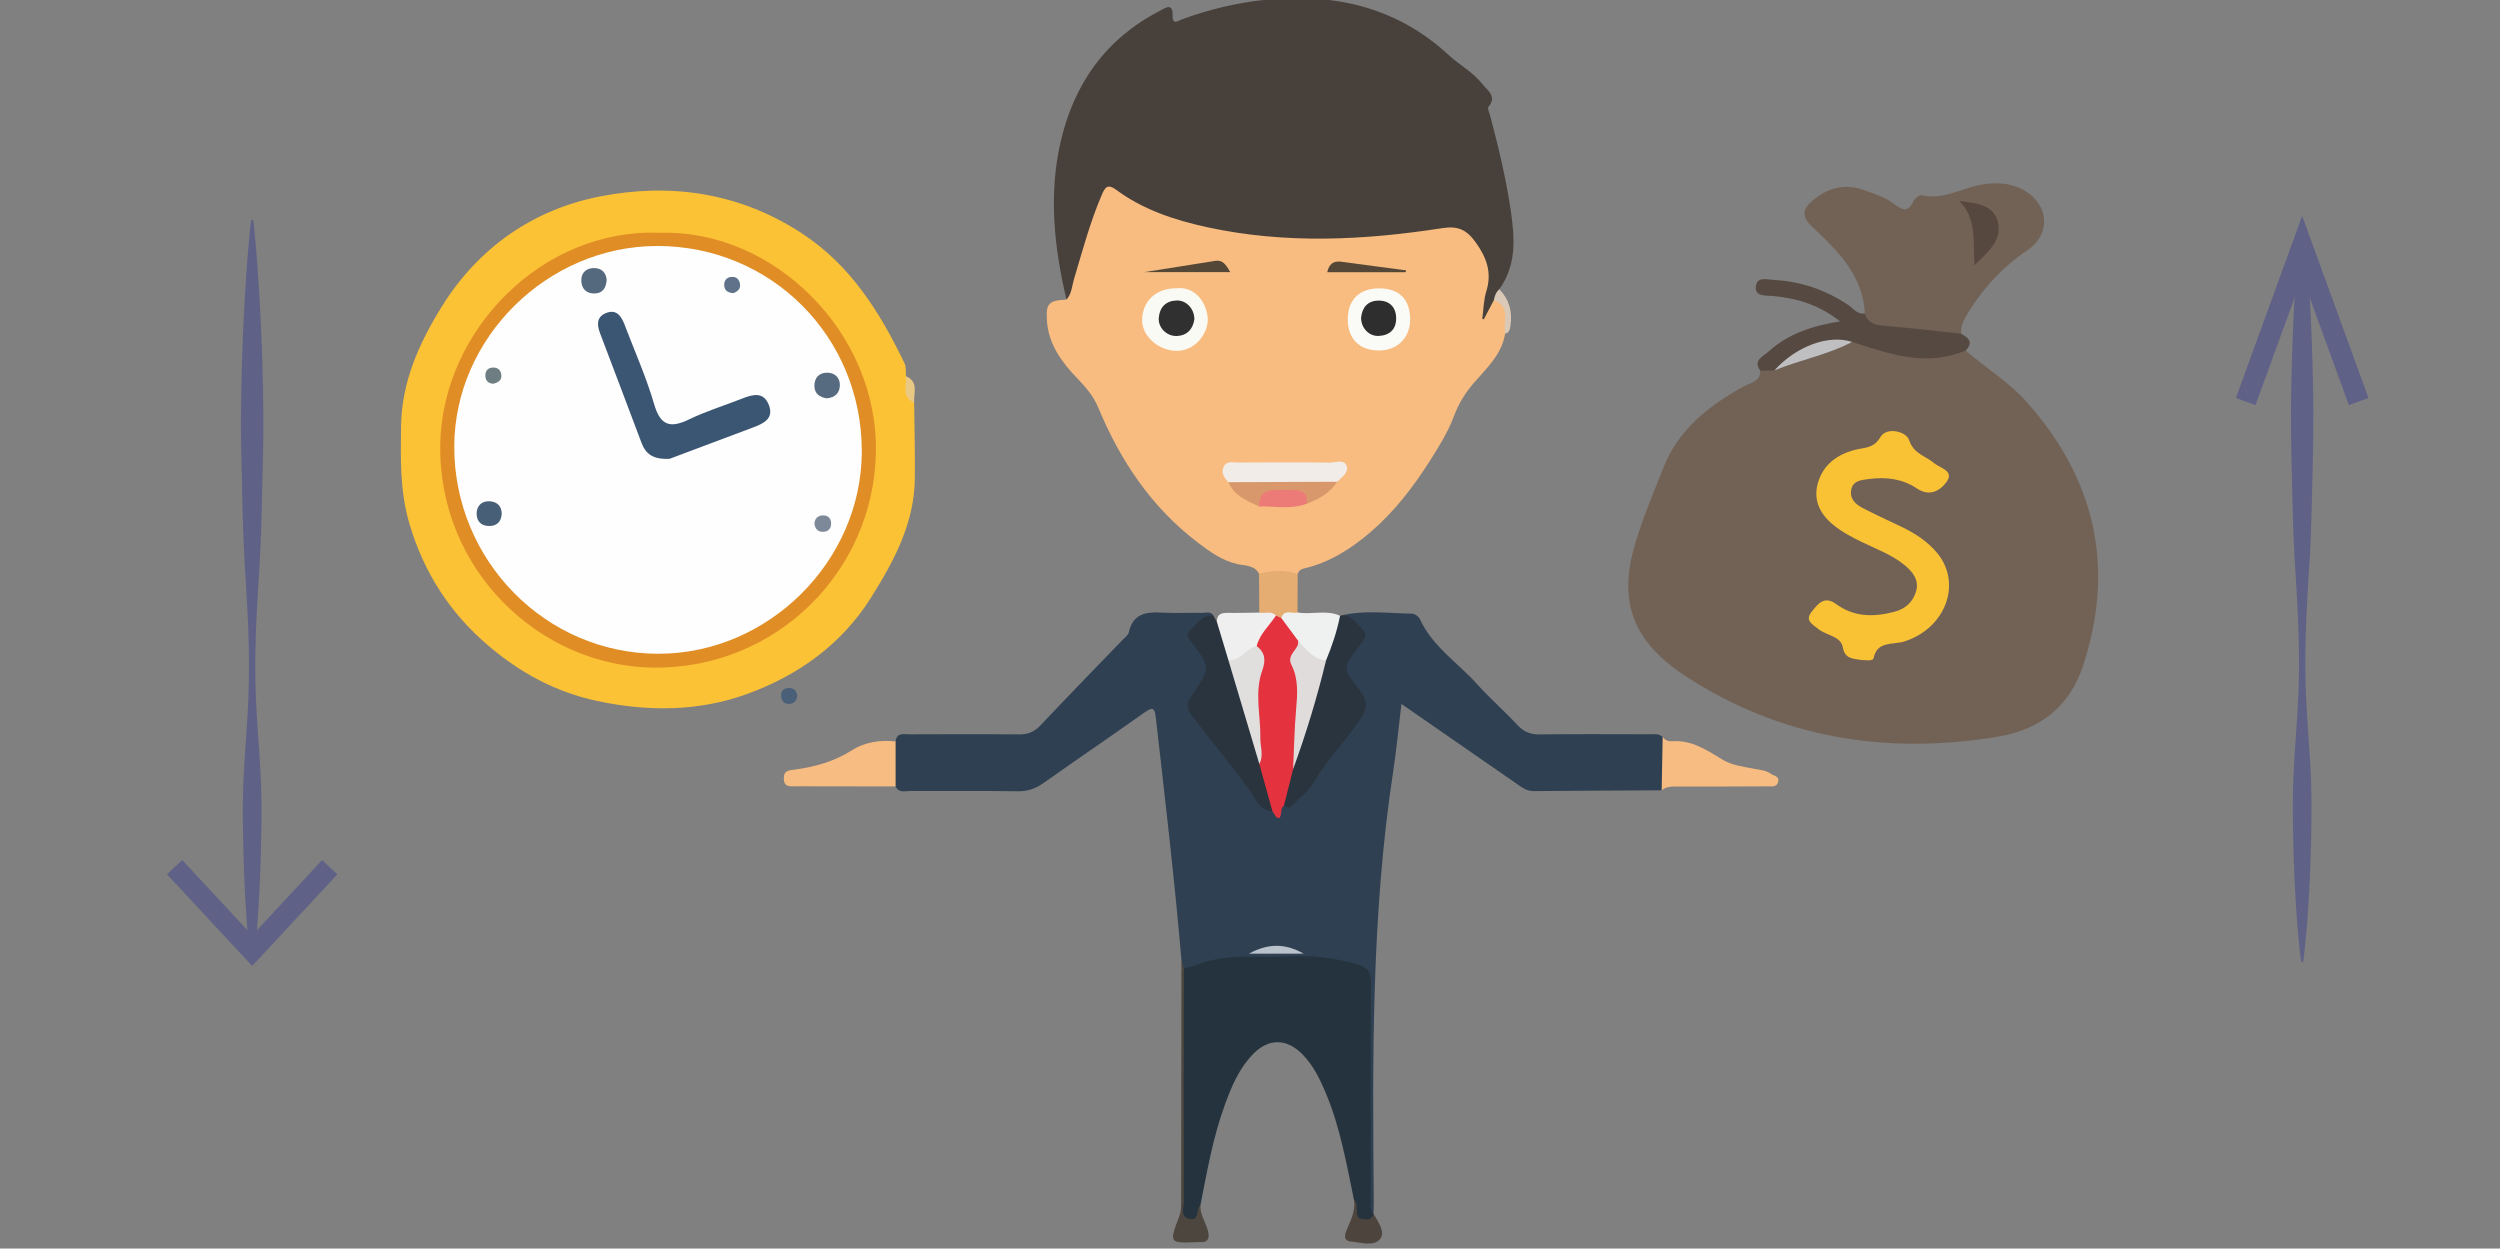 <?xml version="1.0" encoding="utf-8"?>
<!-- Generator: Adobe Illustrator 16.0.0, SVG Export Plug-In . SVG Version: 6.00 Build 0)  -->
<!DOCTYPE svg PUBLIC "-//W3C//DTD SVG 1.1//EN" "http://www.w3.org/Graphics/SVG/1.1/DTD/svg11.dtd">
<svg version="1.1" id="Capa_1" xmlns="http://www.w3.org/2000/svg" xmlns:xlink="http://www.w3.org/1999/xlink" x="0px" y="0px"
	 width="600px" height="299.643px" viewBox="0 0 600 299.643" enable-background="new 0 0 600 299.643" xml:space="preserve">
<rect x="0" y="0" width="600" height="299.643" fill="#808080" stroke="none"/>
<g id="SI-02">
	<path fill="#F8BC80" d="M361.231,80.083c-0.832,5.104-4.593,8.403-7.685,12.027c-2.044,2.398-3.51,4.857-4.63,7.836
		c-1.41,3.756-3.592,7.267-5.762,10.68c-3.971,6.25-8.457,12.107-14.118,16.982c-4.772,4.112-9.963,7.413-16.181,8.851
		c-0.739,0.171-1.153,0.601-1.413,1.257c-3.095,1.083-6.188,1.117-9.279-0.011c-1.062-2.138-3.533-1.939-5.151-2.31
		c-3.769-0.858-6.711-3.04-9.513-5.163c-11.055-8.378-18.59-19.609-23.847-32.25c-1.237-2.979-3.023-5.021-5.047-7.116
		c-3.817-3.951-6.975-8.249-7.347-13.934c-0.274-4.158,0.48-4.808,4.692-5.031c0.714-8.553,3.846-16.446,6.847-24.344
		c1.535-4.041,3.342-4.521,6.966-2.217c9.989,6.344,21.203,8.543,32.682,9.908c14.185,1.688,28.268,0.394,42.324-1.495
		c8.355-1.124,15.213,6.282,13.478,14.664c-0.356,1.731-0.854,3.448-1.147,4.67c0.178-0.426,0.579-1.326,1.709-1.54
		C362.139,72.891,362.762,75.096,361.231,80.083z"/>
	<path fill="#48413B" d="M358.535,72.039c-0.81,1.531-1.618,3.064-2.43,4.598c-0.117-0.038-0.236-0.076-0.354-0.112
		c0.298-2.196,0.304-4.484,0.955-6.569c1.398-4.486,0.134-8.054-2.516-11.758c-2.149-3.01-4.209-4.04-7.978-3.455
		c-18.843,2.93-37.733,3.876-56.563-0.231c-7.786-1.7-15.308-4.18-21.8-8.983c-2-1.479-2.636-0.571-3.365,1.111
		c-2.847,6.573-4.665,13.481-6.714,20.316c-0.503,1.677-0.54,3.551-1.82,4.95c-2.938-12.516-4.326-25.115-1.411-37.814
		c3.219-14.017,10.858-24.809,23.832-31.496c1.45-0.75,3.143-2.07,3.057,1.281c-0.059,2.232,1.499,1.035,2.32,0.735
		c6.539-2.377,13.255-4.002,20.171-4.681c16.399-1.61,31.313,1.765,43.757,13.275c2.619,2.421,5.889,4.136,8.103,6.974
		c1.17,1.5,3.606,2.905,1.431,5.489c-0.3,0.354,0.27,1.461,0.467,2.213c1.988,7.558,3.826,15.144,4.941,22.893
		c0.939,6.515,1.351,12.907-2.79,18.645C359.304,70.244,359.503,71.43,358.535,72.039z"/>
	<path fill="#2F4052" d="M283.542,230.356c-1.657-19.352-3.928-38.636-6.123-57.93c-0.28-2.469-0.619-2.938-2.801-1.389
		c-8.008,5.692-16.141,11.21-24.162,16.881c-1.899,1.345-3.788,2.024-6.17,1.986c-8.599-0.126-17.199-0.026-25.801-0.066
		c-1.247-0.009-2.769,0.568-3.541-1.094c-2.054-3.601-2.077-7.196,0.002-10.794c0.26-2.225,1.976-1.708,3.334-1.713
		c8.718-0.025,17.436-0.071,26.151,0.026c2.172,0.024,3.76-0.553,5.28-2.168c6.511-6.914,13.149-13.706,19.735-20.55
		c0.538-0.563,1.323-1.116,1.471-1.785c0.97-4.459,4.117-4.951,7.908-4.738c3.229,0.183,6.479,0.005,9.721,0.072
		c0.918,0.019,2.052-0.503,2.696,0.694c-4.729,4.225-4.764,4.246-1.313,9.454c1.433,2.161,1.252,4.146-0.17,6.19
		c-4.633,6.67-4.45,5.553,0.554,11.837c4.578,5.749,8.771,11.795,13.521,17.41c0.515,0.608,0.942,1.229,1.777,1.356
		c1.215,0.371,1.554-0.976,2.433-1.257c2.734-1.074,4.52-3.391,6.039-5.58c3.431-4.947,7.27-9.569,10.903-14.351
		c1.872-2.459,2.005-4.539,0.12-6.887c-0.696-0.866-1.286-1.817-1.882-2.759c-1.401-2.221-1.47-4.34,0.247-6.469
		c3.471-4.303,3.538-4.645-0.88-8.203c-0.261-0.209-0.402-0.524-0.5-0.851c5.581-1.301,11.222-0.476,16.833-0.393
		c0.639,0.009,1.571,0.686,1.849,1.291c3.02,6.624,9.145,10.502,13.786,15.677c3.047,3.396,6.517,6.412,9.626,9.757
		c1.495,1.606,3.054,2.272,5.243,2.249c8.808-0.1,17.616-0.048,26.424-0.032c1.091,0.004,2.256-0.222,3.187,0.64
		c1.347,4.297,1.854,8.576-0.24,12.81c-10.265,0.059-20.527,0.095-30.79,0.193c-1.609,0.015-2.713-0.871-3.896-1.689
		c-9.063-6.277-18.13-12.557-27.771-19.236c-0.688,5.707-1.178,10.951-1.971,16.147c-5.212,34.123-4.966,68.489-4.663,102.858
		c0.008,1.114-0.039,2.229-0.062,3.345c-2.555-0.752-1.967-2.945-1.981-4.685c-0.092-9.822-0.039-19.647-0.045-29.471
		c-0.002-6.586-0.116-13.176,0.054-19.759c0.078-3.045-1.16-4.439-4.018-5.063c-3.918-0.855-7.748-1.749-11.862-1.461
		c-4.436,0.313-8.918,0.237-13.382-0.122c-2.948-0.237-5.684,0.996-8.496,1.644c-1.732,0.396-3.429,1.057-5.247,0.522
		C283.434,232.439,283.877,231.226,283.542,230.356z"/>
	<path fill="#25333E" d="M284.138,232.379c0.973-0.234,1.997-0.349,2.912-0.729c7.142-2.96,14.646-1.715,22.027-2.121
		c5.634-0.311,10.985,0.328,16.401,1.812c2.694,0.737,3.563,1.814,3.547,4.545c-0.105,17.19-0.063,34.385-0.037,51.575
		c0.001,1.298-0.397,2.707,0.657,3.841l0.021,0.033c0.585,2.088-0.93,2.177-2.246,2.18c-1.173,0.003-2.104-0.515-2.146-1.964
		c-0.036-1.188,0.315-2.424-0.313-3.563c-1.787-8.619-3.289-17.313-6.706-25.504c-1.468-3.518-3.114-6.938-5.876-9.651
		c-3.665-3.604-7.888-3.613-11.514,0.016c-3.396,3.398-5.221,7.724-6.843,12.143c-2.898,7.885-4.324,16.13-5.935,24.33
		c-0.051,0.1-0.116,0.19-0.153,0.297c-0.521,1.448,0.534,4.044-2.471,3.713c-2.638-0.291-1.714-2.487-1.718-3.962
		c-0.052-17.922-0.04-35.843-0.015-53.766C283.735,234.529,283.36,233.371,284.138,232.379z"/>
	<path fill="#2A343E" d="M305.396,194.738c-3.097-0.205-4.139-3.147-5.443-4.975c-4.394-6.146-9.247-11.922-13.824-17.913
		c-1.476-1.93-1.418-3.299-0.051-4.974c0.068-0.086,0.14-0.175,0.199-0.27c4.248-6.493,4.279-6.519-0.506-12.698
		c-0.848-1.095-1.041-1.893,0.024-2.829c1.616-1.428,2.742-3.669,5.448-3.289c0.267,0.475,0.531,0.951,0.799,1.427
		c2.813,2.391,2.527,6.049,3.733,9.095c2.93,8.102,4.688,16.562,7.609,24.66c1.3,2.871,1.576,6.026,2.509,9.003
		C306.191,192.916,306.361,193.963,305.396,194.738z"/>
	<path fill="#2A343E" d="M322.094,147.687c2.471-0.01,3.536,2.082,5.023,3.472c0.799,0.745,0.635,1.855-0.023,2.767
		c-0.392,0.54-0.855,1.027-1.248,1.564c-3.553,4.86-3.55,4.864,0.225,9.849c2.456,3.246,2.197,4.754-0.063,7.992
		c-3.479,4.979-7.791,9.31-10.824,14.669c-1.156,2.042-3.54,3.577-5.209,5.502c-0.562,0.647-1.232,0.086-1.844-0.114
		c-1.411-1.66-0.437-3.348-0.004-4.995c0.335-1.273,0.771-2.523,1.142-3.791c2.822-6.472,3.866-13.489,6.16-20.126
		c0.688-1.995,1.256-4.043,1.829-6.084c1.442-3.533,1.321-7.714,4.355-10.593C321.769,147.739,321.929,147.703,322.094,147.687z"/>
	<path fill="#F7BC81" d="M398.8,189.684c0.079-4.27,0.16-8.543,0.238-12.813c0.569,0.801,1.353,1.087,2.314,1.021
		c4.721-0.315,8.316,2.161,12.137,4.469c2.231,1.346,5.129,1.674,7.779,2.197c1.305,0.258,2.562,0.297,3.719,1.139
		c0.763,0.557,2.104,0.54,1.769,1.949c-0.319,1.338-1.546,1.071-2.49,1.076c-7.125,0.039-14.251,0.055-21.376,0.043
		C401.44,188.762,400.001,188.651,398.8,189.684z"/>
	<path fill="#F7BC81" d="M214.947,177.951c0,3.598-0.001,7.193-0.003,10.792c-7.928-0.009-15.855,0-23.784-0.036
		c-1.375-0.008-3.091,0.381-3.045-1.974c0.038-1.962,1.397-1.854,2.772-2.047c4.796-0.672,9.343-1.926,13.542-4.607
		C207.523,178.103,211.21,177.527,214.947,177.951z"/>
	<path fill="#F0EFF0" d="M294.835,158.506c-0.931-3.095-1.86-6.19-2.792-9.288c-0.002-1.769,1.042-2.157,2.594-2.128
		c2.528,0.044,5.063-0.043,7.594-0.071c1.38-1.141,2.741-1.185,4.08,0.071c0.842,1.926-0.602,3.121-1.509,4.433
		c-0.946,1.368-1.835,2.776-2.89,4.068C299.735,156.997,298.235,160.065,294.835,158.506z"/>
	<path fill="#EFF0F0" d="M321.612,147.797c-0.732,3.692-1.924,7.245-3.365,10.717c-1.996,1.452-3.267-0.203-4.695-1.117
		c-1.14-0.726-1.852-1.896-2.813-2.813c-1.538-2.105-3.653-3.903-3.677-6.831c1.133-2.021,2.628-2.011,4.342-0.774
		C314.776,147.625,318.313,146.237,321.612,147.797z"/>
	<path fill="#E6AD73" d="M311.403,146.978c-1.298,0.444-3.241-0.927-3.874,1.377c-0.755,0.471-1.026-0.07-1.296-0.618
		c-1.157-1.232-2.683-0.407-4.003-0.718c-0.021-3.104-0.044-6.209-0.065-9.313c3.096-0.899,6.189-0.968,9.279,0.011
		C311.431,140.802,311.415,143.89,311.403,146.978z"/>
	<path fill="#4D463F" d="M284.138,232.379c-0.021,18.686-0.059,37.37-0.016,56.057c0.005,1.383-0.949,3.417,1.14,4.041
		c2.763,0.822,1.624-2.313,2.828-3.156c-0.063,2.211,1.26,4.01,1.801,6.037c0.447,1.674,0.183,2.93-1.998,2.735
		c-0.109-0.01-0.223-0.001-0.333,0.005c-6.979,0.32-7.017,0.305-4.544-6.172c0.547-1.433,0.457-2.849,0.46-4.284
		c0.033-19.097,0.046-38.19,0.066-57.285C283.74,231.031,283.938,231.705,284.138,232.379z"/>
	<path fill="#4D443E" d="M324.962,287.988c0.749,0.66,0.638,1.567,0.688,2.428c0.051,0.864-0.049,1.888,1.086,2.095
		c1.16,0.21,2.461,0.468,2.933-1.176c1.039,1.926,2.932,4.319,1.545,6.025c-1.521,1.87-4.604,0.825-6.931,0.616
		c-2.268-0.205-1.378-2.127-0.844-3.354C324.37,292.489,325.325,290.403,324.962,287.988z"/>
	<path fill="#DAC9B6" d="M358.535,72.039c0.156-1.012,0.512-1.923,1.294-2.623c2.376,2.425,3.172,5.32,2.695,8.652
		c-0.132,0.929-0.22,1.751-1.294,2.015C360.632,77.3,362.771,73.602,358.535,72.039z"/>
	<path fill="#F2ECE9" d="M294.824,115.728c-1.036-1.103-1.889-2.358-1.063-3.854c0.717-1.301,2.171-0.861,3.344-0.865
		c7.325-0.034,14.649-0.074,21.974,0.015c1.424,0.019,3.532-0.94,4.147,0.867c0.507,1.491-1.231,2.646-2.304,3.736
		c-2.072,1.331-4.374,1.556-6.736,1.28c-3.986-0.461-7.959-0.408-11.951-0.021C299.699,117.132,297.11,117.28,294.824,115.728z"/>
	<path fill="#FAFAF5" d="M282.215,69.197c5.111-0.6,7.569,4.149,7.653,7.423c0.085,3.381-3.143,7.953-8.035,7.563
		c-4.003-0.321-7.678-3.518-7.711-7.263C274.08,72.365,277.427,69.169,282.215,69.197z"/>
	<path fill="#FAFBF7" d="M338.431,76.662c-0.009,4.429-3.086,7.472-7.544,7.457c-4.656-0.018-7.441-2.843-7.418-7.527
		c0.022-4.664,2.811-7.393,7.535-7.383C335.818,69.221,338.438,71.851,338.431,76.662z"/>
	<path fill="#D8986B" d="M294.824,115.728c8.699-0.034,17.398-0.066,26.099-0.103c-1.768,2.718-4.423,4.2-7.358,5.293
		c-3.839-3.292-7.534-3.088-11.412,0.626C299.271,120.156,296.193,119.017,294.824,115.728z"/>
	<path fill="#EC7B77" d="M302.152,121.544c-0.047-2.82,1.456-3.999,4.153-3.949c1.553,0.029,3.116-0.071,4.661,0.046
		c1.962,0.15,3.057,1.136,2.598,3.277C309.823,122.301,305.965,121.474,302.152,121.544z"/>
	<path fill="#534838" d="M274.616,65.313c5.945-0.945,11.506-1.848,17.069-2.71c1.729-0.267,2.544,0.864,3.563,2.71
		C288.256,65.313,281.671,65.313,274.616,65.313z"/>
	<path fill="#544737" d="M337.347,65.328c-6.197,0-12.396,0-18.81,0c0.432-1.972,1.471-2.782,3.451-2.508
		c5.158,0.716,10.325,1.377,15.488,2.063C337.434,65.03,337.392,65.18,337.347,65.328z"/>
	<path fill="#E4323E" d="M306.233,147.736c0.431,0.208,0.862,0.414,1.296,0.619c1.352,1.825,2.703,3.651,4.056,5.477
		c0.842,10.303,1.653,20.603-1.233,30.754c-0.74,2.934-1.479,5.867-2.22,8.801c-1.023,0.726-0.324,2.065-1.105,2.964
		c-1.002-0.021-1.089-1.063-1.629-1.611c-1.054-3.797-2.107-7.593-3.161-11.391c0.116-4.874-1.98-9.498-1.478-14.456
		c0.303-2.975-0.044-6.023,1.021-8.903c0.628-1.695-0.541-3.278-0.178-4.937C302.354,152.112,304.65,150.151,306.233,147.736z"/>
	<path fill="#B9C2CB" d="M312.882,228.884c-4.169,0-8.337,0-13.146,0C304.441,226.296,308.589,226.433,312.882,228.884z"/>
	<g id="Dinero">
		<path fill="#726256" d="M471.775,84.11c4.78,4.213,10.361,7.547,14.626,12.349c16.692,18.79,21.172,39.855,13.578,63.188
			c-3.124,9.598-9.967,15.431-20.613,17.181c-26.868,4.406-51.932,0.268-74.561-14.368c-13.021-8.424-16.593-18.106-12.272-32.312
			c1.854-6.103,4.374-12.034,6.718-17.999c3.503-8.909,10.668-14.654,19.085-19.343c1.648-0.919,4.204-1.193,4.13-3.834
			c0.576-0.996,1.573-1.414,2.654-1.723c6.73-1.604,12.943-4.714,19.78-6.03c6.493,0.668,12.696,2.974,19.352,2.88
			C466.748,84.065,469.281,82.495,471.775,84.11z"/>
		<path fill="#726256" d="M447.556,75.226c-0.406-8.864-6.302-14.932-12.468-20.627c-3.052-2.817-2.358-4.625,0.267-6.741
			c3.554-2.869,7.591-3.86,12.064-2.222c2.379,0.87,4.952,1.65,6.886,3.115c2.191,1.66,3.525,2.413,4.943-0.529
			c0.305-0.626,1.411-1.48,1.926-1.365c5.505,1.25,10.047-2.023,15.125-2.674c2.971-0.378,5.902-0.263,8.634,1.054
			c6.836,3.291,7.67,10.825,1.471,14.956c-5.635,3.763-9.976,8.522-13.521,13.991c-1.161,1.797-2.336,3.646-2.249,5.893
			c-6.407,3.101-12.785,0.47-19.171-0.115c-0.69-0.063-1.341-0.357-1.937-0.701C447.92,78.331,446.884,77.143,447.556,75.226z"/>
		<path fill="#554941" d="M447.556,75.226c0.849,2.777,3.207,2.859,5.717,3.067c5.799,0.475,11.574,1.171,17.36,1.782
			c1.849,0.979,3.043,2.119,1.143,4.034c-9.497,4.05-18.369,0.814-27.271-2.05c-6.921,0.568-13.067,3.01-18.642,6.822
			c-1.134,0.03-2.267,0.059-3.397,0.09c-1.851-2.521,0.772-3.485,2.062-4.653c4.491-4.074,10.141-6.082,17.098-7.185
			c-5.214-4.083-10.467-5.562-16.176-6.095c-1.729-0.162-4.459,0.233-4.02-2.491c0.357-2.208,2.729-1.447,4.339-1.357
			c6.569,0.365,12.512,2.434,17.848,6.038C444.839,74.056,445.698,75.505,447.556,75.226z"/>
		<path fill="#F9C235" d="M446.646,158.39c-1.831-0.333-3.878-0.213-4.361-3.003c-0.479-2.779-3.946-2.828-5.847-4.398
			c-1.474-1.214-3.381-2.014-1.593-4.229c1.521-1.887,3.003-3.86,5.852-1.771c4.236,3.107,8.877,3.135,13.819,1.882
			c2.834-0.72,4.551-2.393,5.318-4.854c0.837-2.688-0.682-4.714-2.743-6.399c-3.043-2.496-6.802-3.85-10.324-5.57
			c-2.459-1.199-4.844-2.453-6.951-4.221c-3.32-2.78-4.657-6.184-3.468-10.094c1.292-4.229,4.611-6.77,9.159-7.846
			c2.188-0.517,4.221-0.309,5.802-3.003c1.468-2.506,6.199-1.366,6.875,0.729c1.073,3.326,3.927,3.782,5.975,5.527
			c1.421,1.209,4.979,1.815,2.992,4.542c-1.564,2.148-4.077,3.578-7.146,1.519c-3.42-2.298-7.357-2.769-11.409-2.246
			c-1.828,0.237-3.985,0.36-4.331,2.748c-0.309,2.133,1.143,3.369,2.853,4.258c3.028,1.575,6.149,2.998,9.239,4.472
			c3.287,1.564,6.308,3.572,8.543,6.265c6.106,7.357,2.012,18.107-7.862,21.254c-2.679,0.854-6.504-0.199-7.357,3.954
			C449.502,158.756,447.835,158.431,446.646,158.39z"/>
		<path fill="#BFBFC2" d="M425.863,88.883c5.272-5.828,13.007-8.658,18.642-6.822C438.635,85.169,431.977,86.368,425.863,88.883z"/>
		<path fill="#56483E" d="M470.19,48.227c4.135,0.544,8.285,0.863,9.305,5.065c0.985,4.085-1.869,6.838-5.629,10.356
			C473.512,57.663,474.453,52.372,470.19,48.227z"/>
	</g>
	<path fill="#E1DEDE" d="M301.602,155.052c2.069,1.596,2.217,3.439,1.334,5.881c-1.918,5.309-0.354,10.809-0.452,16.223
		c-0.038,2.064,0.871,4.173-0.248,6.191c-2.468-8.278-4.934-16.561-7.399-24.841C297.729,158.605,299.041,155.612,301.602,155.052z"
		/>
	<path fill="#E0DCDC" d="M310.351,184.585c0.221-4.764,0.291-9.54,0.713-14.286c0.327-3.692,0.603-7.337-1.118-10.733
		c-1.287-2.545,1.872-3.611,1.64-5.733c1.863,2.067,3.602,4.316,6.662,4.683C316.112,167.354,313.476,176.045,310.351,184.585z"/>
	<path fill="#303030" d="M286.652,76.635c-0.348,2.196-1.554,3.87-4.206,4.001c-2.428,0.118-4.566-2.021-4.341-4.414
		c0.241-2.543,1.726-4.038,4.333-4.107C284.712,72.055,286.652,74.096,286.652,76.635z"/>
	<path fill="#2F2E2E" d="M326.662,76.227c0.254-2.439,1.592-4.098,4.25-4.082c2.646,0.016,4.149,1.629,4.165,4.248
		c0.014,2.663-1.579,4.107-4.192,4.231C328.552,80.733,326.628,78.7,326.662,76.227z"/>
	<path fill="#4A5F78" d="M191.36,166.817c-0.091,1.196-0.652,1.989-1.793,2.102c-1.354,0.132-2.082-0.687-2.104-1.968
		c-0.021-1.155,0.667-1.81,1.869-1.851C190.571,165.062,191.063,165.852,191.36,166.817z"/>
	<path fill="#6D7B86" d="M168.11,165.143c0.754,0.122,1.233,0.531,1.169,1.313c-0.063,0.765-0.609,1.191-1.334,1.147
		c-0.719-0.045-1.216-0.499-1.149-1.303C166.86,165.521,167.338,165.149,168.11,165.143z"/>
	<g id="Tiempo">
		<path fill="#FBC236" d="M219.396,96.651c0.063,6.084,0.233,12.169,0.161,18.25c-0.125,10.692-4.972,19.689-10.458,28.442
			c-7.102,11.334-17.526,18.738-29.721,23.183c-11.611,4.233-23.703,4.323-36.008,1.717c-10.078-2.144-18.539-6.803-26.152-13.266
			c-9.166-7.784-15.438-17.467-18.917-29.141c-2.334-7.823-2.164-15.665-2.046-23.589c0.157-10.6,4.308-19.862,9.772-28.662
			c8.853-14.254,22.028-23.309,37.937-26.432c16.823-3.305,33.501-0.996,48.551,8.892c11.772,7.734,18.685,18.974,24.58,31.156
			c0.426,0.877,0.238,2.054,0.336,3.091C219.254,92.051,217.602,94.883,219.396,96.651z"/>
		<path fill="#E9C983" d="M219.396,96.651c-3.12-1.357-1.745-4.104-1.964-6.357C220.581,91.642,219.234,94.379,219.396,96.651z"/>
		<path fill="#E08D26" d="M158.583,55.879c26.835-0.798,52.249,23.673,51.63,52.839c-0.606,28.533-23.893,51.683-53.142,51.515
			c-27.326-0.156-52.019-23.372-51.405-53.781C106.213,79.35,130.105,54.627,158.583,55.879z"/>
		<path fill="#FEFEFE" d="M157.704,59.039c27.395-0.025,49.135,21.774,49.125,49.261c-0.01,26.387-22.419,48.654-48.908,48.604
			c-26.977-0.053-48.929-22.373-48.896-49.708C109.055,81.124,131.355,59.063,157.704,59.039z"/>
		<path fill="#3B5673" d="M160.705,110.114c-4.103,0.215-5.779-1.289-6.735-3.816c-3.307-8.757-6.598-17.521-9.937-26.262
			c-0.768-2.01-0.908-3.925,1.318-4.867c2.602-1.103,3.775,0.713,4.582,2.843c2.396,6.321,5.183,12.529,7.063,18.999
			c1.535,5.271,3.948,5.788,8.453,3.609c4.041-1.953,8.387-3.274,12.578-4.931c2.593-1.024,5.246-1.811,6.527,1.585
			c1.179,3.122-1.208,4.324-3.597,5.228C173.84,105.198,166.708,107.859,160.705,110.114z"/>
		<path fill="#566B7F" d="M198.442,95.599c-1.795-0.252-2.967-1.194-2.986-2.96c-0.023-1.992,1.158-3.241,3.167-3.194
			c1.714,0.041,2.933,1.152,2.946,2.905C201.584,94.314,200.383,95.426,198.442,95.599z"/>
		<path fill="#54687E" d="M145.606,67.17c-0.153,2.081-1.054,3.207-2.868,3.262c-2.069,0.067-3.203-1.192-3.229-3.138
			c-0.024-1.745,1.11-2.885,2.873-2.952C144.419,64.263,145.461,65.459,145.606,67.17z"/>
		<path fill="#486077" d="M120.421,123.265c-0.104,1.904-1.129,2.941-2.926,2.977c-2.112,0.038-3.241-1.298-3.095-3.266
			c0.126-1.701,1.33-2.805,3.175-2.665C119.355,120.446,120.365,121.471,120.421,123.265z"/>
		<path fill="#7D8999" d="M195.466,125.654c0.077-1.161,0.741-1.855,1.885-1.954c1.168-0.104,2.011,0.532,2.111,1.686
			c0.122,1.382-0.638,2.297-2.078,2.258C196.237,127.608,195.59,126.843,195.466,125.654z"/>
		<path fill="#6D7D82" d="M118.478,92.093c-1.191-0.031-1.95-0.633-1.99-1.845c-0.04-1.159,0.521-1.984,1.785-2.032
			c1.211-0.046,1.938,0.597,2.05,1.793C120.442,91.297,119.555,91.781,118.478,92.093z"/>
		<path fill="#60728A" d="M176.084,70.346c-1.465-0.052-2.217-0.669-2.275-1.852c-0.057-1.157,0.574-1.965,1.779-2.042
			c1.215-0.079,1.896,0.674,2.023,1.813C177.755,69.531,176.817,69.983,176.084,70.346z"/>
	</g>
	<g opacity="0.4">
		<g>
			<path fill="#2E3192" d="M552.271,230.821c0,0-0.08-0.645-0.231-1.852c-0.138-1.208-0.338-2.979-0.523-5.232
				c-0.211-2.255-0.396-4.99-0.591-8.131c-0.083-1.569-0.171-3.239-0.264-5.002c-0.063-1.761-0.127-3.611-0.194-5.544
				c-0.084-1.933-0.092-3.945-0.131-6.027c-0.033-2.083-0.079-4.236-0.064-6.45c0.031-4.429,0.255-9.098,0.605-13.928
				c0.345-4.83,0.702-9.821,0.837-14.894c0.117-5.071,0.021-10.224-0.186-15.376c-0.227-5.152-0.586-10.305-0.877-15.377
				c-0.276-5.071-0.393-10.063-0.515-14.894c-0.127-4.829-0.223-9.5-0.283-13.928c-0.053-4.427-0.003-8.612,0.071-12.478
				c0.072-3.864,0.212-7.406,0.317-10.546c0.104-3.141,0.268-5.941,0.364-8.195c0.267-4.509,0.419-7.148,0.419-7.148h2.988
				c0,0,0.151,2.641,0.419,7.148c0.098,2.254,0.261,5.023,0.364,8.163c0.105,3.14,0.244,6.698,0.317,10.562
				c0.074,3.865,0.124,8.061,0.071,12.486c-0.063,4.428-0.156,9.102-0.283,13.932c-0.122,4.83-0.238,9.823-0.515,14.896
				c-0.291,5.072-0.65,10.226-0.877,15.378c-0.207,5.152-0.304,10.306-0.186,15.376c0.134,5.072,0.492,10.063,0.837,14.895
				c0.352,4.83,0.574,9.499,0.605,13.928c0.015,2.214-0.031,4.367-0.064,6.45c-0.04,2.083-0.047,4.096-0.131,6.027
				c-0.068,1.933-0.133,3.783-0.195,5.544c-0.092,1.763-0.18,3.433-0.263,5.002c-0.195,3.141-0.38,5.876-0.591,8.131
				c-0.188,2.255-0.387,4.024-0.524,5.232c-0.15,1.207-0.23,1.852-0.23,1.852H552.271L552.271,230.821z"/>
			<g>
				<polygon fill="#2E3192" points="568.424,95.505 563.722,97.214 552.521,66.438 541.319,97.214 536.621,95.505 552.521,51.821 
									"/>
			</g>
		</g>
	</g>
	<g opacity="0.4">
		<g>
			<path fill="#2E3192" d="M59.66,226.821c0,0-0.06-0.89-0.172-2.16c-0.124-1.271-0.255-3.241-0.418-5.614
				c-0.165-2.373-0.309-5.309-0.456-8.613c-0.121-3.305-0.253-7.061-0.292-11.129c-0.113-4.068-0.05-8.488,0.154-13.15
				c0.219-4.661,0.657-9.583,0.947-14.669c0.296-5.085,0.417-10.344,0.302-15.684c-0.087-5.339-0.405-10.765-0.738-16.188
				c-0.354-5.425-0.61-10.85-0.742-16.188c-0.122-5.34-0.241-10.596-0.357-15.681c-0.185-10.172,0.123-19.663,0.438-27.801
				c0.188-4.066,0.366-7.797,0.585-11.103c0.207-3.306,0.419-6.188,0.625-8.562c0.392-4.745,0.733-7.458,0.733-7.458h0.5
				c0,0,0.342,2.713,0.734,7.458c0.206,2.374,0.419,5.256,0.625,8.562c0.218,3.306,0.396,7.035,0.585,11.103
				c0.314,8.138,0.623,17.629,0.438,27.801c-0.115,5.085-0.234,10.34-0.356,15.68c-0.132,5.34-0.39,10.764-0.743,16.188
				c-0.333,5.425-0.651,10.85-0.738,16.188c-0.114,5.34,0.006,10.595,0.303,15.68c0.289,5.086,0.728,10.001,0.946,14.663
				c0.205,4.661,0.269,9.068,0.154,13.137c-0.039,4.068-0.17,7.799-0.292,11.104c-0.146,3.306-0.291,6.188-0.456,8.561
				c-0.164,2.373-0.295,4.449-0.418,5.721c-0.112,1.271-0.171,2.161-0.171,2.161h-1.72V226.821z"/>
			<g>
				<polygon fill="#2E3192" points="80.97,209.831 77.308,206.421 60.525,224.479 43.738,206.421 40.076,209.831 60.525,231.821 
									"/>
			</g>
		</g>
	</g>
</g>
</svg>
